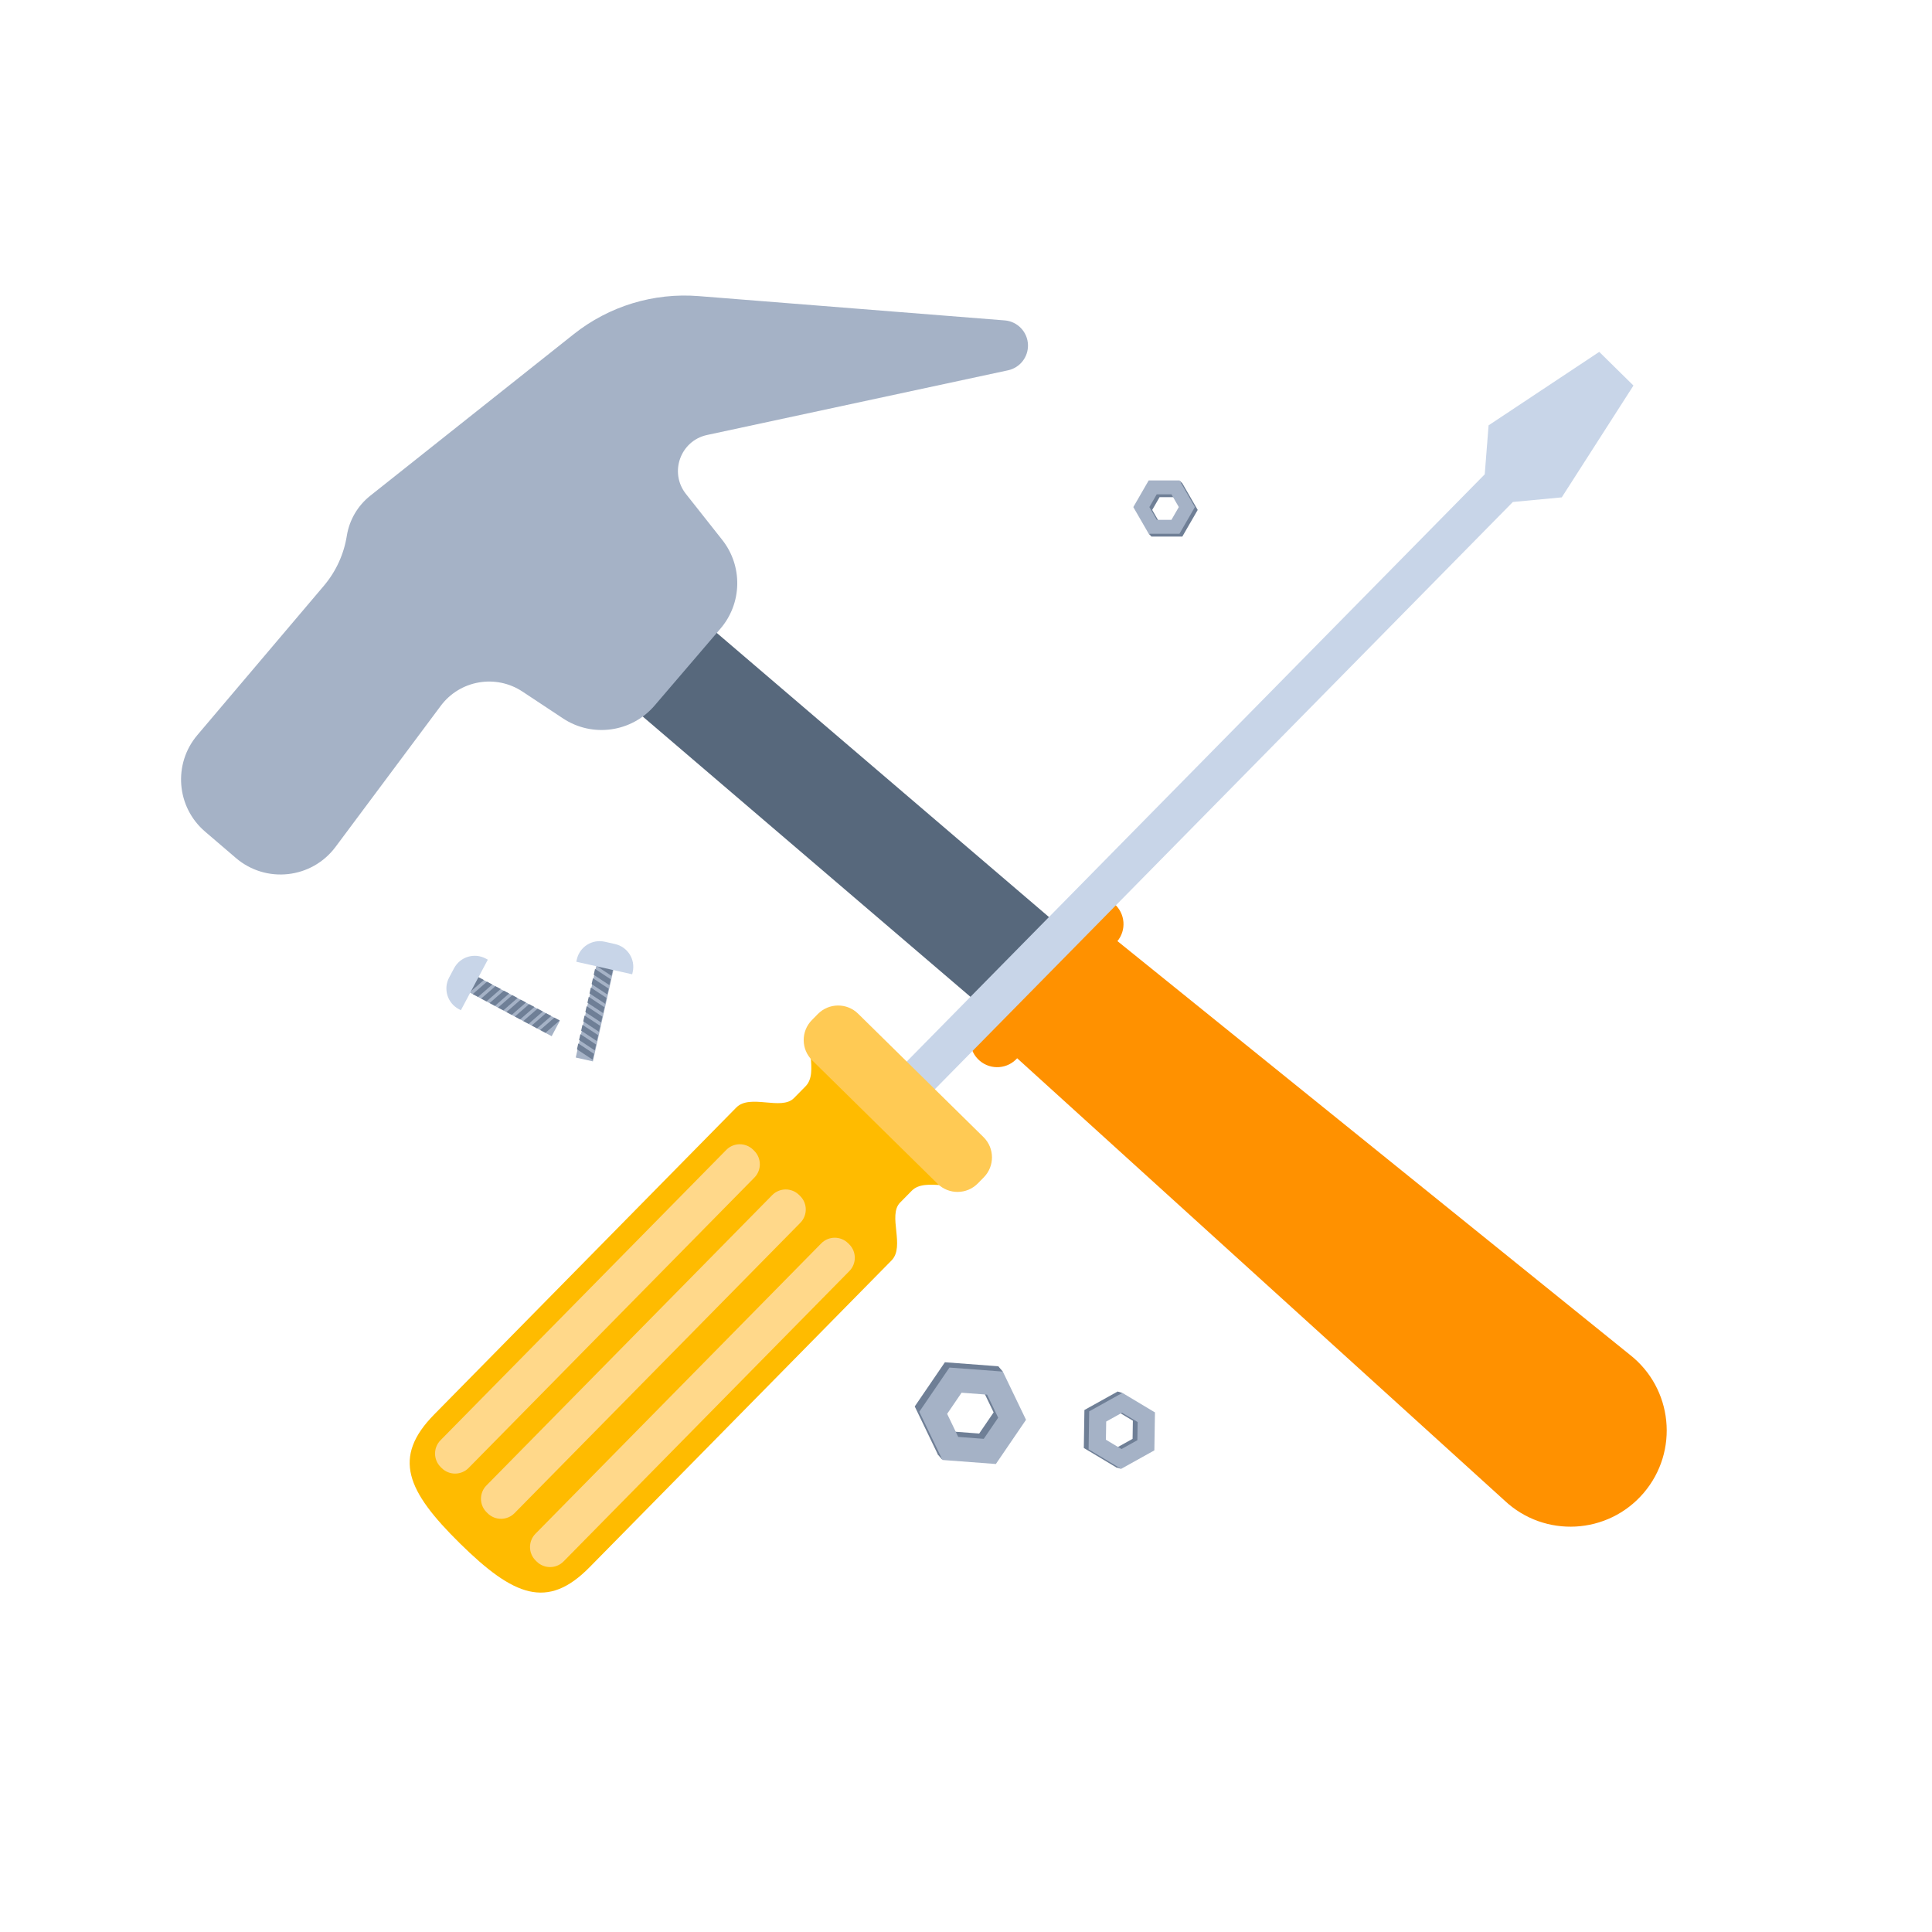 <?xml version="1.0" encoding="iso-8859-1"?>
<!-- Generator: Adobe Illustrator 23.0.1, SVG Export Plug-In . SVG Version: 6.00 Build 0)  -->
<svg version="1.1" id="Capa_1" xmlns="http://www.w3.org/2000/svg" xmlns:xlink="http://www.w3.org/1999/xlink" x="0px" y="0px"
	 viewBox="-49 141 512 512" style="enable-background:new -49 141 512 512;" xml:space="preserve">
<g>
	
		<rect x="162.821" y="292.986" transform="matrix(0.65 -0.76 0.76 0.65 -211.216 260.736)" style="fill:#57687C;" width="29.592" height="133.63"/>
	<path style="fill:#FF9100;" d="M247.029,390.531l-26.362,30.794c-2.558,2.988-7.053,3.336-10.041,0.778l0,0
		c-2.988-2.558-3.336-7.053-0.778-10.041l26.362-30.794c2.558-2.988,7.053-3.336,10.041-0.779l0,0
		C249.238,383.048,249.587,387.544,247.029,390.531z"/>
	<path style="fill:#FF9100;" d="M386.568,536.671L386.568,536.671c-9.463,11.053-26.242,11.96-36.841,1.991L215.284,416.663
		l26.309-30.732l141.264,114.032C394.341,508.899,396.031,525.617,386.568,536.671z"/>
	<path style="fill:#A5B2C6;" d="M5.341,361.379l8.179,7.002c7.994,6.843,20.109,5.493,26.4-2.942l27.879-37.381
		c5.077-6.807,14.586-8.465,21.667-3.778l10.726,7.101c7.792,5.158,18.205,3.701,24.282-3.398l17.459-20.394
		c5.754-6.721,5.948-16.574,0.463-23.516l-9.624-12.18c-4.488-5.68-1.461-14.098,5.616-15.619l79.748-17.139
		c3.16-0.679,5.384-3.517,5.287-6.748l0,0c-0.102-3.415-2.758-6.206-6.164-6.477l-81.136-6.441
		c-11.901-0.945-23.718,2.658-33.068,10.082l-53.939,42.827c-3.324,2.639-5.539,6.428-6.208,10.62l0,0
		c-0.779,4.887-2.883,9.467-6.082,13.242l-33.533,39.57C-3.175,343.445-2.261,354.871,5.341,361.379z"/>
</g>
<g>
	<g>
		<path style="fill:#FFBB00;" d="M189.529,459.705c2.436-2.475,2.111-2.145,3.085-3.135c3.735-3.795,11.87,0.965,16.336-3.572
			s5.388-6.784-0.138-12.224c-5.527-5.44-14.396-14.17-14.396-14.17s-8.869-8.73-14.397-14.17c-5.527-5.44-7.759-4.481-12.225,0.056
			c-4.466,4.537,0.422,12.596-3.313,16.39c-0.974,0.99-0.65,0.66-3.085,3.135c-3.329,3.382-11.627-1.212-15.28,2.5
			c-4.628,4.702-68.867,69.968-80.042,81.322c-11.174,11.353-7.349,20.241,6.842,34.209s23.139,17.652,34.313,6.299
			c11.175-11.353,75.414-76.62,80.042-81.322C190.926,471.311,186.2,463.087,189.529,459.705z"/>
		<g>
			<path style="fill:#FFD88A;" d="M75.189,530.018c-1.948,1.98-5.132,2.005-7.112,0.056l-0.283-0.278
				c-1.979-1.948-2.005-5.132-0.056-7.112l75.732-76.943c1.948-1.979,5.133-2.005,7.112-0.056l0.282,0.278
				c1.98,1.948,2.005,5.132,0.056,7.112L75.189,530.018z"/>
			<path style="fill:#FFD88A;" d="M87.36,541.998c-1.948,1.979-5.133,2.004-7.112,0.056l-0.283-0.278
				c-1.979-1.948-2.005-5.132-0.056-7.112l75.732-76.943c1.948-1.98,5.132-2.005,7.112-0.057l0.283,0.278
				c1.979,1.948,2.005,5.133,0.056,7.112L87.36,541.998z"/>
			<path style="fill:#FFD88A;" d="M100.356,554.79c-1.948,1.979-5.133,2.004-7.112,0.056l-0.283-0.278
				c-1.98-1.948-2.005-5.132-0.056-7.111l75.732-76.943c1.948-1.98,5.132-2.005,7.112-0.057l0.283,0.278
				c1.979,1.948,2.005,5.132,0.056,7.112L100.356,554.79z"/>
		</g>
		<polygon style="fill:#C8D5E8;" points="344.473,266.696 182.642,431.114 190.093,438.448 351.924,274.03 364.883,272.806 
			383.882,243.175 379.349,238.714 374.816,234.252 345.491,253.719 		"/>
	</g>
	<path style="fill:#FFCA54;" d="M210.131,454.62c-2.923,2.969-7.698,3.007-10.668,0.085l-33.225-32.702
		c-2.969-2.922-3.007-7.699-0.084-10.668l1.585-1.611c2.923-2.969,7.698-3.007,10.668-0.085l33.225,32.702
		c2.969,2.922,3.007,7.698,0.084,10.667L210.131,454.62z"/>
</g>
<g>
	<polygon style="fill:#6F7F96;" points="248.124,530.258 246.857,529.898 246.171,528.663 	"/>
	<path style="fill:#6F7F96;" d="M246.857,529.898l8.793-4.894l0.159-10.062l-8.635-5.168l-8.793,4.894l-0.159,10.062
		L246.857,529.898z M242.886,517.363l4.206-2.34l4.13,2.472l-0.076,4.813l-4.206,2.341l-4.13-2.472L242.886,517.363z"/>
	<polygon style="fill:#6F7F96;" points="248.441,510.134 247.175,509.773 247.62,510.998 	"/>
	<path style="fill:#A5B2C6;" d="M248.124,530.258l8.793-4.894l0.159-10.062l-8.635-5.168l-8.793,4.894l-0.159,10.062
		L248.124,530.258z M244.153,517.724l4.206-2.34l4.13,2.472l-0.076,4.813l-4.206,2.341l-4.13-2.472L244.153,517.724z"/>
</g>
<g>
	<polygon style="fill:#6F7F96;" points="200.773,527.91 199.563,526.503 199.713,524.518 	"/>
	<path style="fill:#6F7F96;" d="M199.563,526.503l14.141,1.065l7.993-11.714l-6.148-12.779l-14.141-1.065l-7.993,11.714
		L199.563,526.503z M204.616,508.677l6.763,0.51l2.94,6.112l-3.823,5.602l-6.763-0.509l-2.94-6.112L204.616,508.677z"/>
	<polygon style="fill:#6F7F96;" points="216.759,504.483 215.549,503.076 215.123,504.862 	"/>
	<path style="fill:#A5B2C6;" d="M200.773,527.91l14.141,1.065l7.993-11.714l-6.148-12.779l-14.141-1.065l-7.993,11.714
		L200.773,527.91z M205.826,510.085l6.763,0.509l2.94,6.112l-3.823,5.602l-6.763-0.509l-2.94-6.112L205.826,510.085z"/>
</g>
<g>
	<polygon style="fill:#6F7F96;" points="263.574,268.315 264.329,269.069 264.329,270.214 	"/>
	<path style="fill:#6F7F96;" d="M264.329,269.069h-8.157l-4.078,7.064l4.078,7.064h8.157l4.078-7.064L264.329,269.069z
		 M262.201,279.512H258.3l-1.951-3.379l1.951-3.379h3.901l1.951,3.379L262.201,279.512z"/>
	<polygon style="fill:#6F7F96;" points="255.417,282.443 256.172,283.197 256.339,282.155 	"/>
	<path style="fill:#A5B2C6;" d="M263.574,268.315h-8.157l-4.078,7.064l4.078,7.064h8.157l4.078-7.064L263.574,268.315z
		 M261.446,278.757h-3.901l-1.951-3.379l1.951-3.379h3.901l1.951,3.379L261.446,278.757z"/>
</g>
<g>
	
		<rect x="84.509" y="394.176" transform="matrix(0.47 -0.882 0.882 0.47 -313.547 292.431)" style="fill:#A5B2C6;" width="4.661" height="26.487"/>
	<polygon style="fill:#6F7F96;" points="79.223,400.72 75.461,403.996 74.056,403.248 77.819,399.971 	"/>
	<polygon style="fill:#6F7F96;" points="81.457,401.91 77.694,405.187 76.289,404.438 80.052,401.161 	"/>
	<polygon style="fill:#6F7F96;" points="83.69,403.1 79.927,406.377 78.522,405.628 82.285,402.351 	"/>
	<polygon style="fill:#6F7F96;" points="85.923,404.29 82.16,407.567 80.755,406.818 84.518,403.541 	"/>
	<polygon style="fill:#6F7F96;" points="88.156,405.48 84.393,408.757 82.988,408.008 86.751,404.732 	"/>
	<polygon style="fill:#6F7F96;" points="90.389,406.67 86.626,409.947 85.222,409.199 88.984,405.922 	"/>
	<polygon style="fill:#6F7F96;" points="92.622,407.861 88.86,411.137 87.455,410.389 91.217,407.112 	"/>
	<polygon style="fill:#6F7F96;" points="94.855,409.051 91.093,412.328 89.688,411.579 93.45,408.302 	"/>
	<polygon style="fill:#6F7F96;" points="97.088,410.241 93.326,413.518 91.921,412.769 95.683,409.492 	"/>
	<polygon style="fill:#6F7F96;" points="99.321,411.431 95.559,414.708 94.154,413.959 97.916,410.682 	"/>
	<path style="fill:#C8D5E8;" d="M71.345,397.574l-1.318,2.473c-1.608,3.017-0.466,6.766,2.551,8.374l0.56,0.298l7.141-13.399
		l-0.56-0.299C76.702,393.415,72.953,394.557,71.345,397.574z"/>
</g>
<g>
	
		<rect x="106.284" y="395.491" transform="matrix(0.976 0.219 -0.219 0.976 92.258 -13.869)" style="fill:#A5B2C6;" width="4.661" height="26.487"/>
	<polygon style="fill:#6F7F96;" points="113.053,399.614 108.896,396.856 109.245,395.303 113.403,398.061 	"/>
	<polygon style="fill:#6F7F96;" points="112.499,402.083 108.341,399.325 108.69,397.772 112.848,400.53 	"/>
	<polygon style="fill:#6F7F96;" points="111.944,404.552 107.786,401.794 108.135,400.24 112.293,402.998 	"/>
	<polygon style="fill:#6F7F96;" points="111.389,407.02 107.231,404.263 107.58,402.709 111.738,405.467 	"/>
	<polygon style="fill:#6F7F96;" points="110.834,409.489 106.676,406.731 107.025,405.178 111.183,407.936 	"/>
	<polygon style="fill:#6F7F96;" points="110.279,411.958 106.122,409.2 106.471,407.647 110.628,410.405 	"/>
	<polygon style="fill:#6F7F96;" points="109.725,414.427 105.567,411.669 105.916,410.116 110.074,412.874 	"/>
	<polygon style="fill:#6F7F96;" points="109.17,416.896 105.012,414.138 105.361,412.585 109.519,415.343 	"/>
	<polygon style="fill:#6F7F96;" points="108.615,419.365 104.457,416.607 104.806,415.054 108.964,417.812 	"/>
	<polygon style="fill:#6F7F96;" points="108.06,421.834 103.902,419.076 104.251,417.523 108.409,420.281 	"/>
	<path style="fill:#C8D5E8;" d="M113.995,391.183l-2.734-0.615c-3.335-0.75-6.647,1.347-7.397,4.682l-0.139,0.619l14.813,3.329
		l0.139-0.619C119.427,395.244,117.331,391.933,113.995,391.183z"/>
</g>
</svg>
